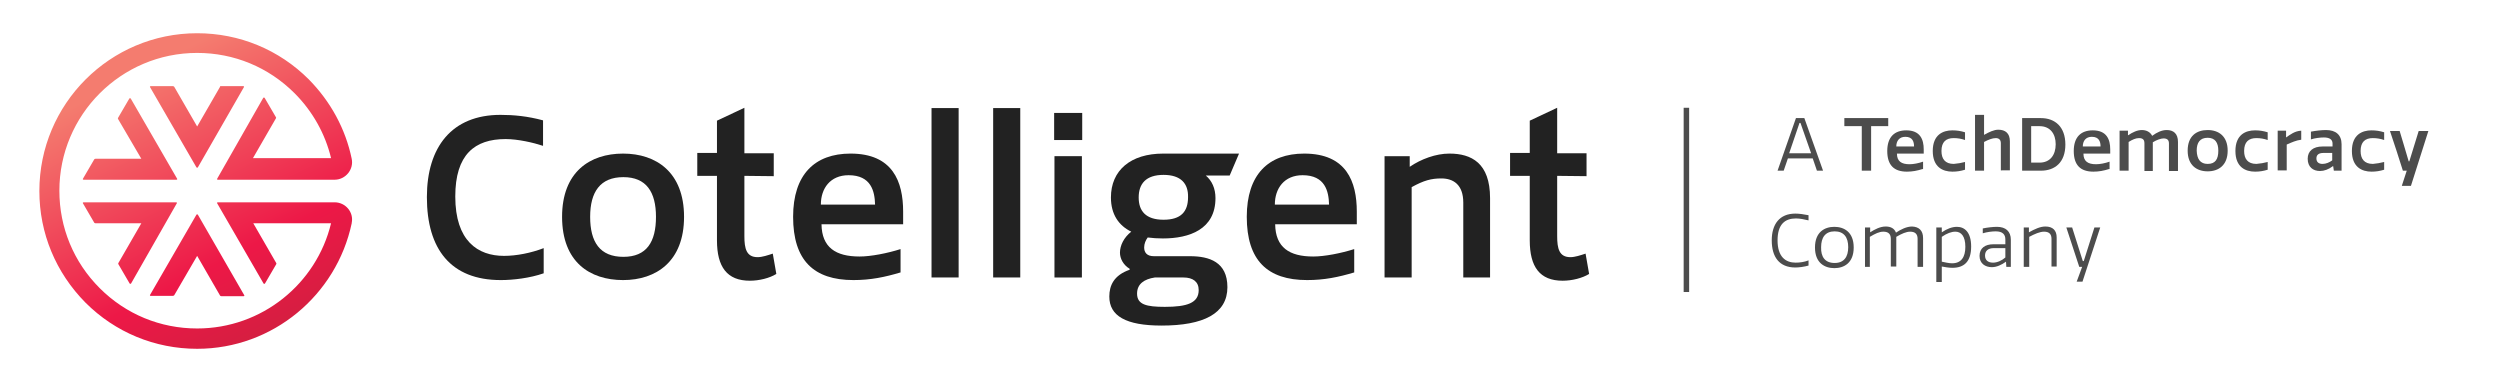 <?xml version="1.0" encoding="utf-8"?>
<!-- Generator: Adobe Illustrator 28.0.0, SVG Export Plug-In . SVG Version: 6.00 Build 0)  -->
<svg version="1.1" id="Layer_1" xmlns="http://www.w3.org/2000/svg" xmlns:xlink="http://www.w3.org/1999/xlink" x="0px" y="0px"
	 viewBox="0 0 774.8 120" style="enable-background:new 0 0 774.8 120;" xml:space="preserve">
<style type="text/css">
	.st0{fill:#222222;}
	
		.st1{clip-path:url(#SVGID_00000016054511715828068960000003416809921557937553_);fill:url(#SVGID_00000059993588996932552530000013634419132539108005_);}
	.st2{display:none;}
	.st3{display:inline;}
	
		.st4{clip-path:url(#SVGID_00000137095591757652426780000002003738342070997172_);fill:url(#SVGID_00000069372086590136457620000006206854149651555516_);}
	.st5{fill:#010101;}
	.st6{clip-path:url(#SVGID_00000180341321574631443580000010256269424870020523_);fill:#010101;}
	.st7{clip-path:url(#SVGID_00000160191456888275530300000017699286757838657679_);fill:#010101;}
	.st8{clip-path:url(#SVGID_00000043421389713508572010000011807852022649329851_);fill:#010101;}
	.st9{clip-path:url(#SVGID_00000055665211417033573960000018061941132058837162_);fill:#010101;}
	.st10{opacity:0.7;}
</style>
<g>
	<g>
		<path class="st0" d="M155.1,35.6c4.1,0,8.4,0.4,13.2,1.7v7.9c-3-1-7.8-2.1-11.6-2.1c-9.6,0-15.6,4.8-15.6,17.8
			c0,13.8,7,18.4,15.1,18.4c3.9,0,8.4-0.9,12.3-2.4v7.8c-4.3,1.5-9.5,2.1-13.3,2.1c-15.5,0-22.9-9.6-22.9-25.7
			C132.3,45.5,140.1,35.6,155.1,35.6z"/>
		<path class="st0" d="M193.1,47.6c10.3,0,18.9,5.8,18.9,19.6s-8.6,19.6-18.9,19.6c-10.3,0-18.9-5.6-18.9-19.6
			C174.2,53.3,182.8,47.6,193.1,47.6z M193.2,79.6c7.2,0,10.1-4.6,10.1-12.4c0-7.7-3-12.3-10.1-12.3c-7.2,0-10.3,4.6-10.3,12.3
			C182.9,75,185.9,79.6,193.2,79.6z"/>
		<path class="st0" d="M279.2,84.4c-5,1.5-9.4,2.4-14.7,2.4c-12.3,0-18.7-6.1-18.7-19.6c0-13.1,6.7-19.6,17.8-19.6
			c13.1,0,16.3,8.7,16.3,18v3.9h-25.3c0.1,7.2,4.4,10,11.8,10c3.5,0,8.6-1,12.7-2.3v7.2H279.2z M271.2,63.4
			c-0.1-4.1-1.2-9.1-8.2-9.1c-5.7,0-8.6,4.1-8.6,9.1H271.2z"/>
		<path class="st0" d="M297.1,86h-8.4V33.5h8.4V86z"/>
		<path class="st0" d="M316.2,86h-8.4V33.5h8.4V86z"/>
		<path class="st0" d="M335.4,43.4h-8.7V35h8.7V43.4z M335.3,86h-8.5V48.4h8.5V86z"/>
		<path class="st0" d="M360.5,47.6c4.3,0,23.5,0,23.5,0l-2.9,6.8c0,0-4.8,0-7.4,0c1.9,1.6,3,4,3,7c0,9.7-8.1,12.5-16.3,12.5
			c-1.6,0-3.2-0.1-4.7-0.3c-0.6,0.8-1.1,1.9-1.1,3.1c0,1.5,0.8,2.7,3,2.7h11.2c6,0,11.6,1.8,11.6,9.6c0,8.2-7.4,11.9-20.4,11.9
			c-11.1,0-16.2-3-16.2-9c0-3.4,1.4-6.6,6.3-8.3v-0.3c-2-1.2-3-3.2-3-5c0-2.2,1.2-4.7,3.5-6.5c-3.9-1.9-6.3-5.4-6.3-10.6
			C344.3,52.8,350.4,47.6,360.5,47.6z M357.9,86c-3.3,0.5-5.5,2-5.5,5c0,3.4,2.9,4.1,8.6,4.1c6.9,0,10.5-1.2,10.5-5.2
			c0-2.6-1.8-3.9-4.7-3.9H357.9z M360.6,54.2c-5.5,0-7.7,2.8-7.7,7s2.2,6.9,7.7,6.9c5.4,0,7.6-2.5,7.6-7
			C368.3,56.9,366,54.2,360.6,54.2z"/>
		<path class="st0" d="M419.8,84.4c-5,1.5-9.4,2.4-14.7,2.4c-12.3,0-18.7-6.1-18.7-19.6c0-13.1,6.7-19.6,17.8-19.6
			c13.1,0,16.3,8.7,16.3,18v3.9h-25.3c0.1,7.2,4.4,10,11.8,10c3.5,0,8.6-1,12.7-2.3v7.2H419.8z M411.9,63.4
			c-0.1-4.1-1.2-9.1-8.2-9.1c-5.7,0-8.6,4.1-8.6,9.1H411.9z"/>
		<path class="st0" d="M453.5,86V62.8c0-5.6-3.1-7.5-6.8-7.5c-3.1,0-5.4,0.6-9.2,2.7v28h-8.4V48.4h7.8v3.3c3.5-2.4,8.1-4.1,12.3-4.1
			c6.8,0,12.6,2.9,12.6,13.8V86H453.5z"/>
		<path class="st0" d="M230.7,54.5v18.7c0,3.8,0.6,6.5,4.1,6.5c1.4,0,3.2-0.6,4.7-1.1l1.1,6.3c-2.1,1.3-5.3,2.1-8.2,2.1
			c-7.1,0-10.2-4.3-10.2-12.5v-20h-6.1v-7.1h6.1v-10l8.5-4v14.1h9.1v7.1L230.7,54.5L230.7,54.5z"/>
		<path class="st0" d="M482.6,54.5v18.7c0,3.8,0.6,6.5,4.1,6.5c1.4,0,3.2-0.6,4.7-1.1l1.1,6.3c-2.1,1.3-5.3,2.1-8.2,2.1
			c-7.1,0-10.2-4.3-10.2-12.5v-20H468v-7.1h6.1v-10l8.5-4v14.1h9.1v7.1L482.6,54.5L482.6,54.5z"/>
	</g>
	<g>
		<g>
			<defs>
				<path id="SVGID_1_" d="M36.6,36.9c-0.1-0.1-0.1-0.3,0-0.4l3.5-6c0.1-0.1,0.3-0.1,0.4,0l14.4,24.9c0.1,0.1,0,0.3-0.2,0.3H25.9
					c-0.2,0-0.3-0.2-0.2-0.3l3.5-6c0.1-0.1,0.2-0.2,0.4-0.2h14.2L36.6,36.9z M61.1,79.3l7.1,12.3c0.1,0.1,0.2,0.2,0.4,0.2h6.9
					c0.2,0,0.3-0.2,0.2-0.3l-14.4-25c-0.1-0.1-0.3-0.1-0.4,0L46.5,91.4c-0.1,0.1,0,0.3,0.2,0.3h6.9c0.1,0,0.3-0.1,0.4-0.2L61.1,79.3
					z M68.2,26.9l-7.1,12.3L54,26.9c-0.1-0.1-0.2-0.2-0.4-0.2h-6.9c-0.2,0-0.3,0.2-0.2,0.3l14.4,24.9c0.1,0.1,0.3,0.1,0.4,0L75.6,27
					c0.1-0.1,0-0.3-0.2-0.3h-6.9C68.4,26.6,68.2,26.7,68.2,26.9z M54.6,62.7H25.9c-0.2,0-0.3,0.2-0.2,0.3l3.5,6
					c0.1,0.1,0.2,0.2,0.4,0.2h14.2l-7.1,12.3c-0.1,0.1-0.1,0.3,0,0.4l3.5,6c0.1,0.1,0.3,0.1,0.4,0L54.8,63
					C54.9,62.9,54.8,62.7,54.6,62.7z M103.7,62.7L103.7,62.7H67.5c-0.2,0-0.3,0.2-0.2,0.3l14.4,24.9c0.1,0.1,0.3,0.1,0.4,0l3.5-6
					c0.1-0.1,0.1-0.3,0-0.4l-7.1-12.3h24.1c-4.5,18.7-21.4,32.6-41.5,32.6c-11.4,0-22.1-4.4-30.2-12.5S18.4,70.5,18.4,59.1
					c0-23.5,19.1-42.7,42.7-42.7c11.4,0,22.1,4.4,30.2,12.5c5.6,5.6,9.5,12.6,11.3,20.1H78.4l7.1-12.3c0.1-0.1,0.1-0.3,0-0.4l-3.5-6
					c-0.1-0.1-0.3-0.1-0.4,0L67.3,55.4c-0.1,0.1,0,0.3,0.2,0.3h36.1h0.1c3.4,0,6-3.2,5.3-6.5l0,0c-1.9-9.2-6.5-17.7-13.3-24.6
					c-9.2-9.2-21.5-14.3-34.6-14.3c-27,0-48.9,21.9-48.9,48.9l0,0c0,13.1,5.1,25.3,14.3,34.6c9.2,9.2,21.5,14.3,34.6,14.3
					c23.5,0,43.2-16.7,47.9-38.9c0,0,0,0,0-0.1C109.7,65.8,107.1,62.7,103.7,62.7z"/>
			</defs>
			<clipPath id="SVGID_00000114760315521216297960000003587216855179523007_">
				<use xlink:href="#SVGID_1_"  style="overflow:visible;"/>
			</clipPath>
			
				<linearGradient id="SVGID_00000152233561964666074050000012989566417740720549_" gradientUnits="userSpaceOnUse" x1="82.788" y1="19.471" x2="40.758" y2="101.18" gradientTransform="matrix(1 0 0 -1 0 122)">
				<stop  offset="1.146489e-03" style="stop-color:#D61E41"/>
				<stop  offset="0.278" style="stop-color:#ED1847"/>
				<stop  offset="0.973" style="stop-color:#F47C6F"/>
			</linearGradient>
			
				<rect x="11.8" y="10.1" style="clip-path:url(#SVGID_00000114760315521216297960000003587216855179523007_);fill:url(#SVGID_00000152233561964666074050000012989566417740720549_);" width="97.4" height="98.2"/>
		</g>
	</g>
</g>
<g class="st2">
	<g class="st3">
		<g>
			<defs>
				<path id="SVGID_00000079454438569512081780000004684468064078554797_" d="M82.5,35.1c0.1-0.1,0.3-0.1,0.4,0l6.1,3.5
					c0.1,0.1,0.1,0.3,0,0.4L63.8,53.5c-0.1,0.1-0.3,0-0.3-0.2V24.2c0-0.2,0.2-0.3,0.3-0.2l6.1,3.5c0.1,0.1,0.2,0.2,0.2,0.4v14.4
					L82.5,35.1z M39.6,59.8L27.2,67c-0.1,0.1-0.2,0.2-0.2,0.4v7c0,0.2,0.2,0.3,0.3,0.2L52.5,60c0.1-0.1,0.1-0.3,0-0.4L27.3,45.1
					c-0.1-0.1-0.3,0-0.3,0.2v7c0,0.1,0.1,0.3,0.2,0.4L39.6,59.8z M92.6,67l-12.4-7.2l12.4-7.2c0.1-0.1,0.2-0.2,0.2-0.4v-7
					c0-0.2-0.2-0.3-0.3-0.2L67.3,59.6c-0.1,0.1-0.1,0.3,0,0.4l25.2,14.6c0.1,0.1,0.3,0,0.3-0.2v-7C92.9,67.2,92.8,67.1,92.6,67z
					 M56.4,53.3V24.2c0-0.2-0.2-0.3-0.3-0.2L50,27.5c-0.1,0.1-0.2,0.2-0.2,0.4v14.4l-12.4-7.2c-0.1-0.1-0.3-0.1-0.4,0l-6.1,3.5
					c-0.1,0.1-0.1,0.3,0,0.4l25.2,14.6C56.2,53.6,56.4,53.5,56.4,53.3z M56.4,102.9L56.4,102.9V66.3c0-0.2-0.2-0.3-0.3-0.2
					L30.8,80.7c-0.1,0.1-0.1,0.3,0,0.4l6.1,3.5c0.1,0.1,0.3,0.1,0.4,0l12.4-7.2v24.4c-18.9-4.6-33-21.6-33-42
					c0-11.5,4.5-22.4,12.6-30.5c8.2-8.2,19-12.6,30.5-12.6c23.8,0,43.2,19.4,43.2,43.2c0,11.5-4.5,22.4-12.6,30.5
					c-5.7,5.7-12.7,9.6-20.4,11.4V77.4l12.4,7.2c0.1,0.1,0.3,0.1,0.4,0L89,81c0.1-0.1,0.1-0.3,0-0.4L63.8,66.1
					c-0.1-0.1-0.3,0-0.3,0.2v36.5v0.1c0,3.5,3.2,6.1,6.6,5.4l0,0c9.3-1.9,17.9-6.5,24.8-13.5c9.3-9.3,14.5-21.8,14.5-35
					c0-27.3-22.2-49.5-49.5-49.5l0,0c-13.2,0-25.6,5.1-35,14.5c-9.3,9.3-14.5,21.8-14.5,35c0,23.8,16.9,43.7,39.3,48.4
					c0,0,0,0,0.1,0C53.2,109,56.4,106.4,56.4,102.9z"/>
			</defs>
			<clipPath id="SVGID_00000134965729517431127270000011769371728132917161_">
				<use xlink:href="#SVGID_00000079454438569512081780000004684468064078554797_"  style="overflow:visible;"/>
			</clipPath>
			
				<linearGradient id="SVGID_00000042699499147857896470000015282072965412673671_" gradientUnits="userSpaceOnUse" x1="82.448" y1="16.161" x2="41.287" y2="100.929" gradientTransform="matrix(1 0 0 -1 0 122)">
				<stop  offset="0.22" style="stop-color:#416DB5"/>
				<stop  offset="0.56" style="stop-color:#4194CD"/>
				<stop  offset="0.857" style="stop-color:#40B6E2"/>
				<stop  offset="1" style="stop-color:#3EC5EC"/>
			</linearGradient>
			
				<rect x="10.2" y="10.1" style="clip-path:url(#SVGID_00000134965729517431127270000011769371728132917161_);fill:url(#SVGID_00000042699499147857896470000015282072965412673671_);" width="99.3" height="98.4"/>
		</g>
	</g>
	<g class="st3">
		<polygon class="st5" points="179,34.4 138.5,34.4 135.1,42 153.6,42 153.6,84.8 162.4,84.8 162.4,42 179,42 		"/>
		<g>
			<g>
				<path id="SVGID_00000168109705354218751850000007866559325114061222_" class="st5" d="M192.5,45.7c-11.3,0-18.1,6.6-18.1,19.9
					c0,13.8,6.6,19.9,19,19.9c5.4,0,9.9-0.9,15-2.4v-7.4c-4.2,1.3-9.4,2.4-12.9,2.4c-7.6,0-12-2.8-12-10.1h25.7v-4
					C209.1,54.5,205.9,45.7,192.5,45.7z M183.3,61.7c0-5.1,2.9-9.2,8.7-9.2c7.1,0,8.3,5,8.3,9.2H183.3z"/>
			</g>
			<g>
				<defs>
					<path id="SVGID_00000065070109972711069410000014082111353770469821_" d="M192.5,45.7c-11.3,0-18.1,6.6-18.1,19.9
						c0,13.8,6.6,19.9,19,19.9c5.4,0,9.9-0.9,15-2.4v-7.4c-4.2,1.3-9.4,2.4-12.9,2.4c-7.6,0-12-2.8-12-10.1h25.7v-4
						C209.1,54.5,205.9,45.7,192.5,45.7z M183.3,61.7c0-5.1,2.9-9.2,8.7-9.2c7.1,0,8.3,5,8.3,9.2H183.3z"/>
				</defs>
				<clipPath id="SVGID_00000113321553600918202820000008711348429746550943_">
					<use xlink:href="#SVGID_00000065070109972711069410000014082111353770469821_"  style="overflow:visible;"/>
				</clipPath>
				<path style="clip-path:url(#SVGID_00000113321553600918202820000008711348429746550943_);fill:#010101;" d="M192.2,52.5
					c-5.8,0-8.7,4.1-8.7,9.2h17.1C200.4,57.5,199.3,52.5,192.2,52.5z"/>
			</g>
		</g>
		<path class="st5" d="M215.7,65.7c0,15.7,10.1,19.9,19.4,19.9c4.3,0,8-0.6,12-1.7v-7.5c-3.5,1-7.1,1.7-10.7,1.7
			c-8.1,0-11.6-5.1-11.6-12.5c0-8.6,4.1-12.4,11.6-12.4c3.6,0,7.2,0.6,10.7,1.7v-7.6c-4-1.2-7.7-1.7-12-1.7
			C225.8,45.7,215.7,50,215.7,65.7z"/>
		<g>
			<g>
				<path id="SVGID_00000003820018988643508680000004062776582675207327_" class="st5" d="M316,34.4h-17.8v50.4H316
					c13.7,0,23.6-8.3,23.6-25.1S329.7,34.4,316,34.4z M315,77.1h-8V42h8c10.2,0,15.5,7.4,15.5,17.6S325.2,77.1,315,77.1z"/>
			</g>
			<g>
				<defs>
					<path id="SVGID_00000033358794379863957320000000446972699054902198_" d="M316,34.4h-17.8v50.4H316c13.7,0,23.6-8.3,23.6-25.1
						S329.7,34.4,316,34.4z M315,77.1h-8V42h8c10.2,0,15.5,7.4,15.5,17.6S325.2,77.1,315,77.1z"/>
				</defs>
				<clipPath id="SVGID_00000108272264630144577020000014965332851919943055_">
					<use xlink:href="#SVGID_00000033358794379863957320000000446972699054902198_"  style="overflow:visible;"/>
				</clipPath>
				<path style="clip-path:url(#SVGID_00000108272264630144577020000014965332851919943055_);fill:#010101;" d="M315,42h-8v35.1h8
					c10.2,0,15.5-7.3,15.5-17.5S325.2,42,315,42z"/>
			</g>
		</g>
		<g>
			<g>
				<path id="SVGID_00000031902111003441049700000000928619306382056606_" class="st5" d="M364,45.7c-11.3,0-18.1,6.6-18.1,19.9
					c0,13.8,6.6,19.9,19,19.9c5.4,0,9.9-0.9,15-2.4v-7.4c-4.2,1.3-9.4,2.4-12.9,2.4c-7.6,0-12-2.8-12-10.1h25.7v-4
					C380.5,54.5,377.3,45.7,364,45.7z M354.7,61.7c0-5.1,2.9-9.2,8.7-9.2c7.1,0,8.3,5,8.3,9.2H354.7z"/>
			</g>
			<g>
				<defs>
					<path id="SVGID_00000102521681154469433930000012111187482484949925_" d="M364,45.7c-11.3,0-18.1,6.6-18.1,19.9
						c0,13.8,6.6,19.9,19,19.9c5.4,0,9.9-0.9,15-2.4v-7.4c-4.2,1.3-9.4,2.4-12.9,2.4c-7.6,0-12-2.8-12-10.1h25.7v-4
						C380.5,54.5,377.3,45.7,364,45.7z M354.7,61.7c0-5.1,2.9-9.2,8.7-9.2c7.1,0,8.3,5,8.3,9.2H354.7z"/>
				</defs>
				<clipPath id="SVGID_00000047745327485822435200000009369209123900909473_">
					<use xlink:href="#SVGID_00000102521681154469433930000012111187482484949925_"  style="overflow:visible;"/>
				</clipPath>
				<path style="clip-path:url(#SVGID_00000047745327485822435200000009369209123900909473_);fill:#010101;" d="M363.5,52.5
					c-5.8,0-8.7,4.1-8.7,9.2h17.1C371.7,57.5,370.5,52.5,363.5,52.5z"/>
			</g>
		</g>
		<g>
			<g>
				<path id="SVGID_00000083808143301579460720000017133392580378336158_" class="st5" d="M467.1,45.7c-10.5,0-19.2,5.8-19.2,19.9
					c0,14.2,8.7,19.9,19.2,19.9s19.2-5.9,19.2-19.9S477.6,45.7,467.1,45.7z M467.2,78.2c-7.3,0-10.4-4.7-10.4-12.6
					c0-7.8,3.1-12.5,10.4-12.5s10.3,4.7,10.3,12.5C477.4,73.6,474.4,78.2,467.2,78.2z"/>
			</g>
			<g>
				<defs>
					<path id="SVGID_00000036229411110322603760000004190895216477364395_" d="M467.1,45.7c-10.5,0-19.2,5.8-19.2,19.9
						c0,14.2,8.7,19.9,19.2,19.9s19.2-5.9,19.2-19.9S477.6,45.7,467.1,45.7z M467.2,78.2c-7.3,0-10.4-4.7-10.4-12.6
						c0-7.8,3.1-12.5,10.4-12.5s10.3,4.7,10.3,12.5C477.4,73.6,474.4,78.2,467.2,78.2z"/>
				</defs>
				<clipPath id="SVGID_00000174564241815478161280000016874438318913732749_">
					<use xlink:href="#SVGID_00000036229411110322603760000004190895216477364395_"  style="overflow:visible;"/>
				</clipPath>
				<path style="clip-path:url(#SVGID_00000174564241815478161280000016874438318913732749_);fill:#010101;" d="M467.2,53.1
					c-7.3,0-10.4,4.7-10.4,12.5c0,7.9,3.1,12.6,10.4,12.6s10.3-4.7,10.3-12.6C477.4,57.8,474.4,53.1,467.2,53.1z"/>
			</g>
		</g>
		<path class="st5" d="M492.7,65.7c0,15.7,9.8,19.9,19,19.9c4.3,0,8-0.6,12-1.7v-7.5c-3.5,1-7.1,1.7-10.7,1.7
			c-8.1,0-11.6-5.1-11.6-12.5c0-8.6,4.1-12.4,11.6-12.4c3.6,0,7.2,0.6,10.7,1.7v-7.6c-4-1.2-7.7-1.7-12-1.7
			C502.5,45.7,492.7,50,492.7,65.7z"/>
		<g>
			<g>
				<path id="SVGID_00000011739939946958884170000012090648965051303604_" class="st5" d="M573.7,45.7c-3.3,0-12.1,0-12.1,0v7.2
					c0,0,7.4,0,10.1,0c6.2,0,8.3,2.4,8.3,5.9v3.5c0,0-4.4-0.7-8.5-0.5c-8.5,0.4-13.3,4.3-13.3,11.6c0,8,4.8,12.2,15.5,12.2
					c10.1,0,14.3-2,14.9-2.2V60.2C588.6,51.2,583,45.7,573.7,45.7z M580,78.2c0,0-1.5,0.7-6.3,0.6c-4.9-0.1-7.6-2.1-7.6-5.7
					c0-3.3,3.1-4.9,7.5-4.9c3.6,0,6.5,0.7,6.5,0.7v9.3H580z"/>
			</g>
		</g>
		<path class="st5" d="M595.4,65.7c0,15.7,9.8,19.9,19,19.9c4.3,0,8-0.6,12-1.7v-7.5c-3.5,1-7.1,1.7-10.7,1.7
			c-8.1,0-11.6-5.1-11.6-12.5c0-8.6,4.1-12.4,11.6-12.4c3.6,0,7.2,0.6,10.7,1.7v-7.6c-4-1.2-7.7-1.7-12-1.7
			C605.2,45.7,595.4,50,595.4,65.7z"/>
		<g>
			<polygon class="st5" points="651.5,80.2 640.7,46.5 631.4,46.5 643.6,84.8 650,84.8 645.3,99.4 654.6,99.4 671.5,46.5 
				662.2,46.5 			"/>
		</g>
		<g>
			<path class="st5" d="M555.9,45.7v7.2h-4.6c-4.6,0-9,1.8-10.3,8v24h-8.6V46.3h8.6v4.8c1.9-5,6.5-5.5,10.7-5.5h4.2V45.7z"/>
		</g>
		<path class="st5" d="M410.5,84.8V60.3c0-4.7-2.2-7-6.1-7c-2.6,0-4.7,0.9-6.9,2.6v28.8h-8.8V46.3h8.2v3.3l0,0c3.4-2.8,6.8-4,10.6-4
			c4.3,0,7.4,1.6,9.4,4.7c3.1-2.6,7-4.7,11.9-4.7c6,0,12.3,3.1,12.3,13.8v25.2h-8.8V60.5c0-4-1.7-7.2-6.1-7.2
			c-2.8,0-5.3,1.2-7.1,2.9c0.1,0.8,0.2,2.7,0.2,4.2v24.4H410.5z"/>
		<path class="st5" d="M264.4,84.8h-8.8V35.2l8.8-4.2v18.1c2.7-1.9,6.7-3.4,10.9-3.4c5.5,0,12.2,2.8,12.2,14.4v24.6h-8.8V61
			c0-4.9-2.1-7.7-6.3-7.7c-3.4,0-5.9,1.2-7.9,2.6v28.9H264.4z"/>
	</g>
</g>
<g class="st10">
	<g>
		<rect x="521.8" y="33.4" width="1.7" height="57.1"/>
	</g>
</g>
<g class="st10">
	<g>
		<path d="M556.6,36.6h2.6l5.8,16.3h-1.9l-1.3-3.8h-7.7l-1.3,3.8h-1.9L556.6,36.6z M554.5,47.5h6.8l-3.3-9.4h-0.3L554.5,47.5z"/>
	</g>
	<g>
		<path d="M585.3,39.1h-5.4v13.8H577V39.1h-5.4v-2.5h13.6V39.1z"/>
	</g>
	<g>
		<path d="M595.8,52.4c-1.6,0.5-3.1,0.8-4.8,0.8c-4,0-6.1-2-6.1-6.4c0-4.3,2.2-6.4,5.9-6.4c4.3,0,5.4,2.8,5.4,5.9v1.3h-8.3
			c0,2.4,1.4,3.3,3.9,3.3c1.2,0,2.8-0.3,4.2-0.8V52.4z M593.2,45.4c0-1.4-0.4-3-2.7-3c-1.9,0-2.8,1.3-2.8,3H593.2z"/>
	</g>
	<g>
		<path d="M609,50.2v2.4c-1.3,0.4-2.5,0.6-3.9,0.6c-3,0-6.1-1.4-6.1-6.4c0-5.1,3.2-6.4,6.1-6.4c1.4,0,2.6,0.2,3.9,0.6v2.4
			c-1.1-0.4-2.3-0.6-3.5-0.6c-2.4,0-3.8,1.2-3.8,4c0,2.4,1.1,4,3.8,4C606.7,50.7,607.9,50.5,609,50.2z"/>
	</g>
	<g>
		<path d="M620.1,52.9v-8.5c0-1.1-0.6-1.6-1.6-1.6c-1,0-2.3,0.5-3.6,1.2v8.9h-2.8V35.6h2.8v6.2c1.6-0.9,3.1-1.6,4.4-1.6
			c2.2,0,3.6,1.1,3.6,3.6v9H620.1z"/>
	</g>
	<g>
		<path d="M626.7,52.9V36.6h5.8c4.4,0,7.6,2.7,7.6,8.2s-3.2,8.1-7.6,8.1H626.7z M632.1,39.1h-2.6v11.3h2.6c3.3,0,5-2.4,5-5.7
			C637.1,41.5,635.4,39.1,632.1,39.1z"/>
	</g>
	<g>
		<path d="M653.6,52.4c-1.6,0.5-3.1,0.8-4.8,0.8c-4,0-6.1-2-6.1-6.4c0-4.3,2.2-6.4,5.9-6.4c4.3,0,5.4,2.8,5.4,5.9v1.3h-8.3
			c0,2.4,1.4,3.3,3.9,3.3c1.2,0,2.8-0.3,4.2-0.8V52.4z M651,45.4c0-1.4-0.4-3-2.7-3c-1.9,0-2.8,1.3-2.8,3H651z"/>
	</g>
	<g>
		<path d="M664.6,52.9v-8.5c0-1.1-0.5-1.6-1.7-1.6c-1,0-2.1,0.5-3.2,1.2v8.9h-2.8V40.5h2.6v1.4h0.1c1.3-0.9,2.8-1.6,4.2-1.6
			c1.4,0,2.6,0.6,3.2,1.8c1.5-1.1,3-1.8,4.5-1.8c2.1,0,3.5,1.1,3.5,3.7v9h-2.8v-8.5c0-1.1-0.5-1.6-1.7-1.6c-0.8,0-2.2,0.5-3.3,1.2
			v8.9H664.6z"/>
	</g>
	<g>
		<path d="M684.2,40.3c3.4,0,6.2,1.9,6.2,6.4c0,4.5-2.8,6.4-6.2,6.4c-3.4,0-6.2-1.9-6.2-6.4C678,42.1,680.8,40.3,684.2,40.3z
			 M684.2,50.8c2.4,0,3.3-1.5,3.3-4.1c0-2.5-1-4-3.3-4c-2.4,0-3.4,1.5-3.4,4C680.9,49.3,681.9,50.8,684.2,50.8z"/>
	</g>
	<g>
		<path d="M702.8,50.2v2.4c-1.3,0.4-2.5,0.6-3.9,0.6c-3,0-6.1-1.4-6.1-6.4c0-5.1,3.2-6.4,6.1-6.4c1.4,0,2.6,0.2,3.9,0.6v2.4
			c-1.1-0.4-2.3-0.6-3.5-0.6c-2.4,0-3.8,1.2-3.8,4c0,2.4,1.1,4,3.8,4C700.5,50.7,701.7,50.5,702.8,50.2z"/>
	</g>
	<g>
		<path d="M713.2,43.3c-1.6,0.2-2.9,0.8-4.5,1.5v8h-2.8V40.5h2.6v2.1c1.3-0.9,2.7-2,4.7-2.1V43.3z"/>
	</g>
	<g>
		<path d="M722.9,45.4v-0.9c0-1.1-0.7-1.9-2.7-1.9c-1.1,0-2.8,0.2-4,0.6v-2.4c1.5-0.3,3.4-0.5,4.7-0.5c3,0,4.8,1.5,4.8,4.4v8.2h-2.4
			l-0.2-1.4H723c-1.3,1-2.7,1.5-4,1.5c-2.1,0-3.8-1.2-3.8-3.8c0-2.4,1.7-3.8,4.6-3.8H722.9z M722.9,47.4h-2.8
			c-1.5,0-2.2,0.6-2.2,1.7c0,1.2,0.8,1.7,1.9,1.7c1.1,0,2.2-0.5,3-1.1V47.4z"/>
	</g>
	<g>
		<path d="M738.9,50.2v2.4c-1.3,0.4-2.5,0.6-3.9,0.6c-3,0-6.1-1.4-6.1-6.4c0-5.1,3.2-6.4,6.1-6.4c1.4,0,2.6,0.2,3.9,0.6v2.4
			c-1.1-0.4-2.3-0.6-3.5-0.6c-2.4,0-3.8,1.2-3.8,4c0,2.4,1.1,4,3.8,4C736.6,50.7,737.7,50.5,738.9,50.2z"/>
	</g>
	<g>
		<path d="M744.4,57.5l1.5-4.6h-1.2c-1.3-4.1-2.6-8.2-4-12.3h3c0.9,3.1,1.9,6.2,2.8,9.4h0.2c1-3.1,1.9-6.3,2.9-9.4h3l-5.4,17H744.4z
			"/>
	</g>
</g>
<g class="st10">
	<g>
		<path d="M556.4,66.2c1.2,0,2.6,0.2,4.1,0.5v1.6c-1.2-0.3-2.7-0.6-3.9-0.6c-3.4,0-5.7,1.8-5.7,6.8c0,5.1,2.5,6.9,5.6,6.9
			c1.3,0,2.7-0.2,4-0.7v1.6c-1.4,0.4-3,0.6-4.1,0.6c-5,0-7.3-3.3-7.3-8.4C549.1,69.5,551.5,66.2,556.4,66.2z"/>
	</g>
	<g>
		<path d="M568.5,70.3c3,0,6,1.6,6,6.4s-3,6.4-6,6.4c-3,0-6-1.6-6-6.4S565.5,70.3,568.5,70.3z M568.6,81.5c2.9,0,4.2-1.9,4.2-4.9
			c0-3-1.3-4.9-4.2-4.9c-2.9,0-4.2,1.9-4.2,4.9C564.3,79.6,565.6,81.5,568.6,81.5z"/>
	</g>
	<g>
		<path d="M596,73.8v8.9h-1.7V74c0-1.4-0.7-2.2-2.3-2.2c-1.2,0-2.6,0.6-4.3,1.6c0,0.3,0,0.6,0,0.9v8.3h-1.7V74
			c0-1.4-0.7-2.2-2.3-2.2c-1.3,0-2.5,0.6-4.2,1.6v9.3H578V70.5h1.6v1.5c1.4-0.9,3.1-1.8,4.8-1.8c1.6,0,2.7,0.6,3.2,1.9
			c1.5-1,3.3-1.9,5-1.9C594.7,70.3,596,71.4,596,73.8z"/>
	</g>
	<g>
		<path d="M600.1,87.4V70.5h1.7V72c1.6-1.1,3.2-1.7,4.7-1.7c2.4,0,4.4,1.7,4.4,6.1c0,4.8-2.3,6.6-5.8,6.6c-1,0-2.3-0.2-3.3-0.4v4.8
			H600.1z M606,71.8c-1.2,0-2.6,0.5-4.2,1.6v7.7c1,0.2,2.2,0.5,3.2,0.5c2.8,0,4.1-1.9,4.1-5.1C609.1,73.2,607.8,71.8,606,71.8z"/>
	</g>
	<g>
		<path d="M621.5,75.7v-1.5c0-1.5-0.8-2.5-3-2.5c-1.1,0-2.7,0.2-4,0.6v-1.5c1.4-0.3,3.2-0.5,4.4-0.5c2.7,0,4.3,1.4,4.3,4v8.4h-1.4
			l-0.1-1.6c-1.4,1-2.9,1.7-4.4,1.7c-2,0-3.8-1.1-3.8-3.5c0-2.4,1.7-3.6,4.3-3.6H621.5z M621.5,76.9h-3.6c-1.8,0-2.7,0.9-2.7,2.3
			c0,1.5,1,2.2,2.5,2.2c1.3,0,2.8-0.7,3.8-1.6V76.9z"/>
	</g>
	<g>
		<path d="M635.8,82.7V74c0-1.4-0.7-2.2-2.3-2.2c-1.3,0-2.9,0.7-4.6,1.6v9.3h-1.7V70.5h1.6v1.5c1.8-1,3.5-1.8,5.1-1.8
			c2.3,0,3.5,1.2,3.5,3.4v9H635.8z"/>
	</g>
	<g>
		<path d="M645.3,82.7h-0.9l-4-12.2h1.8l3.3,10.4h0.3l3.3-10.4h1.8l-5.5,16.8h-1.8L645.3,82.7z"/>
	</g>
</g>
</svg>
